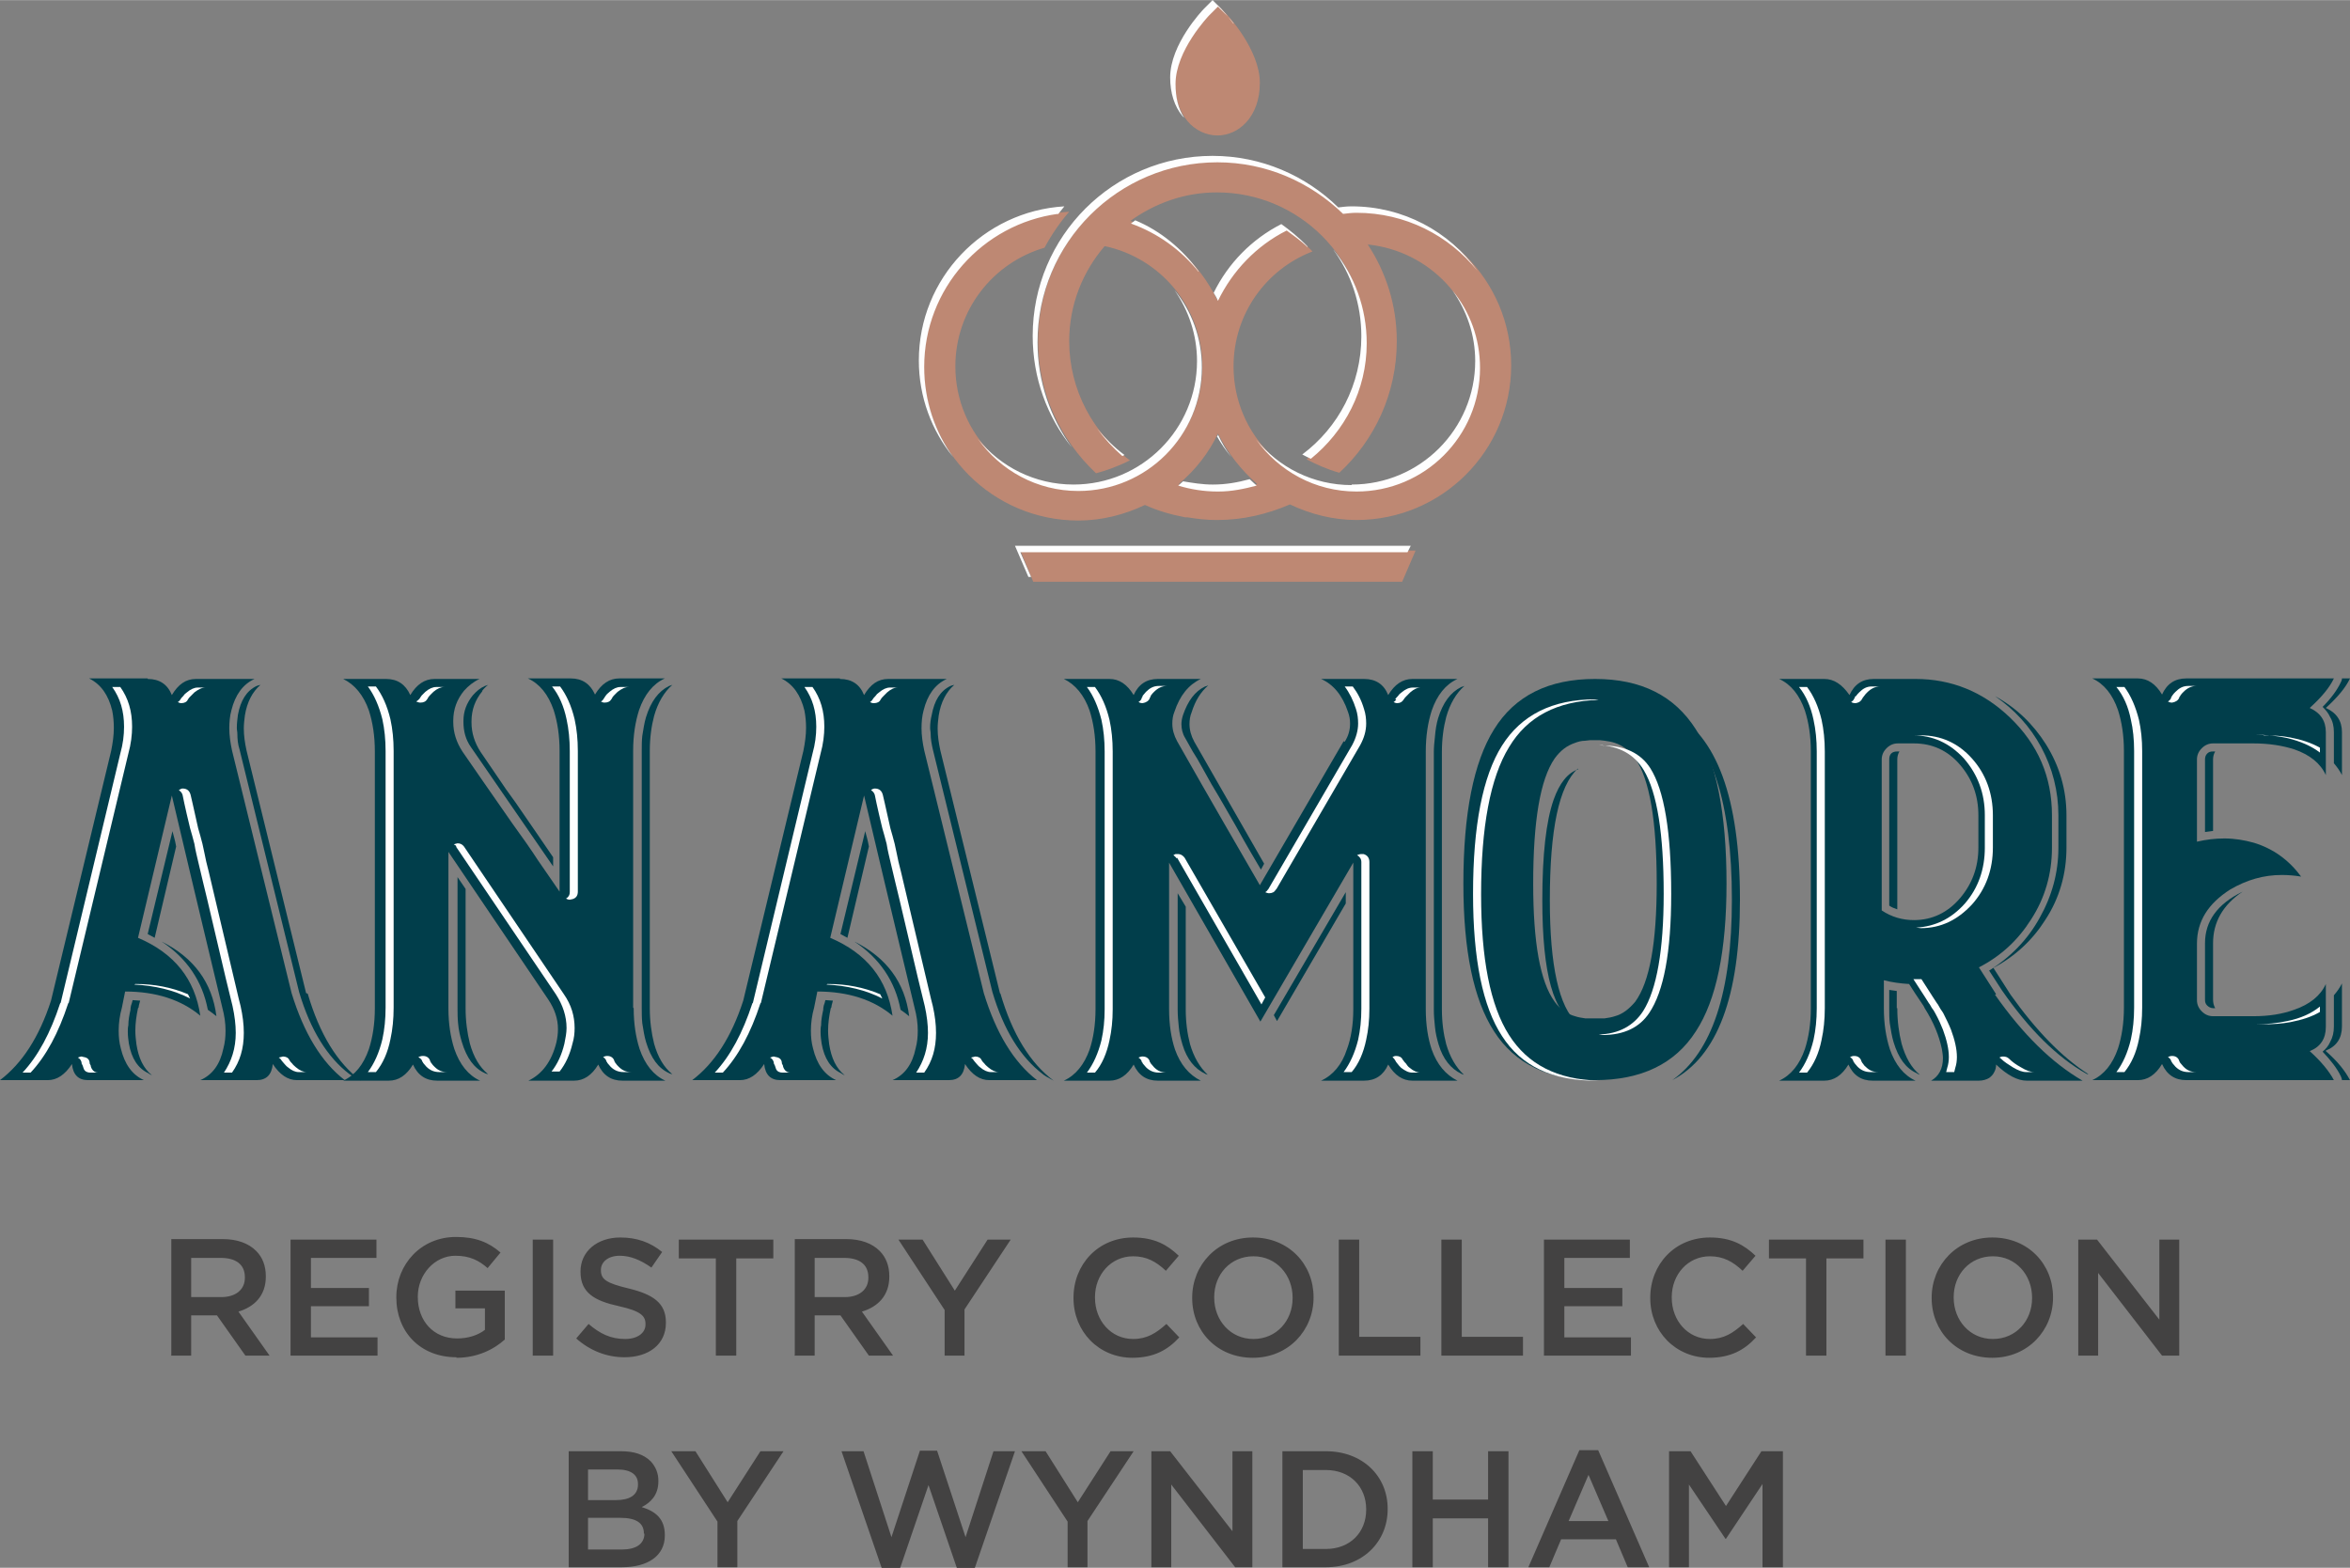 <?xml version="1.0" encoding="UTF-8"?>
<!DOCTYPE svg PUBLIC "-//W3C//DTD SVG 1.1//EN" "http://www.w3.org/Graphics/SVG/1.1/DTD/svg11.dtd">
<!-- Creator: CorelDRAW 2020 (64-Bit Evaluation Version) -->
<svg xmlns="http://www.w3.org/2000/svg" xml:space="preserve" width="12.192mm" height="8.134mm" version="1.1" style="shape-rendering:geometricPrecision; text-rendering:geometricPrecision; image-rendering:optimizeQuality; fill-rule:evenodd; clip-rule:evenodd"
viewBox="0 0 43.76 29.19"
 xmlns:xlink="http://www.w3.org/1999/xlink"
 xmlns:xodm="http://www.corel.com/coreldraw/odm/2003">
 <rect x="0" y="0" width="43.76" height="29.19" fill="#808080" stroke="none"/>
 <defs>
  <style type="text/css">
   <![CDATA[
    .fil3 {fill:#FEFEFE}
    .fil2 {fill:#BE8873}
    .fil1 {fill:#FEFEFE;fill-rule:nonzero}
    .fil4 {fill:#434242;fill-rule:nonzero}
    .fil0 {fill:#013E4B;fill-rule:nonzero}
   ]]>
  </style>
 </defs>
 <g id="Layer_x0020_1">
  <g id="_2375956765600">
   <g>
    <path class="fil0" d="M25.04 13.81c0.07,-0.11 0.1,-0.22 0.1,-0.34 0,-0.07 -0.01,-0.14 -0.04,-0.22 -0.1,-0.3 -0.27,-0.51 -0.5,-0.61l0.8 0c0.22,0 0.37,0.1 0.45,0.3 0.12,-0.2 0.27,-0.3 0.45,-0.3l0.84 0c-0.22,0.1 -0.38,0.3 -0.48,0.59 -0.07,0.22 -0.11,0.47 -0.11,0.76l0 4.8c0,0.29 0.04,0.54 0.11,0.75 0.1,0.28 0.26,0.47 0.48,0.58l-0.84 0c-0.18,0 -0.33,-0.1 -0.45,-0.3 -0.09,0.2 -0.24,0.3 -0.45,0.3l-0.8 0c0.22,-0.1 0.39,-0.3 0.48,-0.58 0.08,-0.21 0.12,-0.47 0.12,-0.75l0 -2.73 -1.73 2.96 -1.7 -2.96 0 2.73c0,0.29 0.04,0.54 0.11,0.75 0.1,0.28 0.26,0.47 0.48,0.58l-0.8 0c-0.21,0 -0.36,-0.1 -0.45,-0.3 -0.12,0.2 -0.27,0.3 -0.45,0.3l-0.85 0c0.22,-0.1 0.38,-0.3 0.48,-0.58 0.07,-0.21 0.11,-0.47 0.11,-0.75l0 -4.8c0,-0.29 -0.04,-0.54 -0.11,-0.76 -0.1,-0.29 -0.27,-0.49 -0.48,-0.59l0.85 0c0.18,0 0.33,0.1 0.45,0.3 0.09,-0.2 0.24,-0.3 0.45,-0.3l0.8 0c-0.23,0.11 -0.39,0.31 -0.49,0.61 -0.03,0.07 -0.04,0.15 -0.04,0.22 0,0.11 0.03,0.22 0.09,0.33 0.64,1.13 1.16,2.02 1.54,2.68 0.36,-0.62 0.88,-1.51 1.56,-2.68z"/>
    <path class="fil0" d="M26.85 18.79c0,0.24 0.03,0.46 0.08,0.65 0.07,0.24 0.18,0.43 0.33,0.57 -0.02,-0.01 -0.04,-0.01 -0.05,-0.02 -0.19,-0.09 -0.34,-0.27 -0.42,-0.54 -0.03,-0.1 -0.06,-0.22 -0.07,-0.34 -0.01,-0.1 -0.02,-0.2 -0.02,-0.31l0 -4.8c0,-0.09 0.01,-0.19 0.02,-0.28 0.01,-0.13 0.03,-0.25 0.06,-0.35 0.09,-0.29 0.23,-0.48 0.43,-0.58 0.01,-0 0.03,-0.01 0.06,-0.02 -0.15,0.13 -0.27,0.33 -0.34,0.58 -0.05,0.19 -0.08,0.41 -0.08,0.65l0 4.8zm-3.13 0.11l1.34 -2.29 0 0.21 -1.28 2.19 -0.06 -0.11zm-1.53 -5.64c-0.03,0.07 -0.04,0.15 -0.04,0.22 0,0.11 0.03,0.22 0.09,0.33 0.49,0.86 0.93,1.62 1.3,2.27l-0.06 0.11c-0.13,-0.22 -0.29,-0.49 -0.46,-0.8 -0.14,-0.24 -0.29,-0.51 -0.46,-0.79 -0.06,-0.11 -0.13,-0.23 -0.19,-0.34 -0.05,-0.09 -0.1,-0.18 -0.16,-0.27l-0.14 -0.25c-0.05,-0.08 -0.07,-0.17 -0.07,-0.26 0,-0.05 0.01,-0.11 0.03,-0.17 0.09,-0.26 0.22,-0.44 0.41,-0.53 0.01,-0 0.03,-0.01 0.06,-0.02 -0.14,0.12 -0.24,0.28 -0.31,0.5zm-0.11 5.53c0,0.24 0.03,0.46 0.08,0.65 0.07,0.24 0.18,0.43 0.33,0.57 -0.02,-0.01 -0.04,-0.01 -0.05,-0.02 -0.19,-0.09 -0.34,-0.27 -0.42,-0.54 -0.03,-0.1 -0.06,-0.22 -0.07,-0.34 -0.01,-0.1 -0.02,-0.2 -0.02,-0.31l0 -2.17 0.15 0.25 0 1.92z"/>
    <path class="fil1" d="M26.13 19.74c0.01,0.02 0.03,0.04 0.05,0.06 0.02,0.03 0.04,0.06 0.07,0.08 0.07,0.06 0.14,0.09 0.2,0.09l-0.15 0c-0.07,0 -0.13,-0.03 -0.21,-0.09 -0.02,-0.02 -0.05,-0.05 -0.07,-0.08 -0.02,-0.02 -0.03,-0.04 -0.04,-0.06 -0.01,-0.02 -0.03,-0.04 -0.05,-0.06 0.02,-0.01 0.04,-0.02 0.06,-0.02l0.01 0c0.05,0 0.1,0.02 0.12,0.07zm-0.15 -6.72c0.01,-0.02 0.03,-0.04 0.05,-0.06 0.02,-0.03 0.04,-0.05 0.07,-0.07 0.07,-0.06 0.14,-0.09 0.21,-0.09l0.15 0c-0.07,0 -0.13,0.03 -0.2,0.09 -0.02,0.02 -0.05,0.05 -0.07,0.07 -0.02,0.02 -0.04,0.04 -0.05,0.06 -0.03,0.05 -0.07,0.07 -0.12,0.07l-0.01 0c-0.02,0 -0.04,-0.01 -0.06,-0.02 0.02,-0.01 0.04,-0.03 0.05,-0.05zm-0.59 2.88c0.07,0.02 0.11,0.07 0.11,0.15l0 2.73c0,0.21 -0.02,0.4 -0.06,0.58 -0.05,0.24 -0.14,0.45 -0.27,0.6l-0.15 0c0.12,-0.16 0.21,-0.36 0.27,-0.6 0.04,-0.18 0.06,-0.37 0.06,-0.58l0 -2.73c0,-0.06 -0.03,-0.1 -0.08,-0.13 0.03,-0.01 0.05,-0.02 0.08,-0.02l0.04 0zm-1.63 0.66c-0.03,0.05 -0.07,0.07 -0.13,0.07 -0.02,0 -0.05,-0.01 -0.07,-0.02 0.02,-0.01 0.04,-0.03 0.06,-0.06l1.56 -2.68c0.07,-0.13 0.11,-0.27 0.11,-0.4 0,-0.09 -0.01,-0.18 -0.04,-0.27 -0.05,-0.16 -0.12,-0.3 -0.21,-0.42l0.15 0c0.09,0.12 0.16,0.25 0.21,0.42 0.03,0.09 0.04,0.18 0.04,0.27 0,0.14 -0.04,0.27 -0.11,0.4l-1.56 2.68zm-1.85 -0.58c-0.02,-0.03 -0.04,-0.04 -0.06,-0.06l0.04 -0.02 0.04 0c0.06,0 0.1,0.03 0.13,0.07l1.5 2.6 -0.07 0.13 -1.57 -2.73zm-0.65 3.78c-0.01,-0.03 -0.03,-0.05 -0.06,-0.07 0.02,-0.01 0.05,-0.02 0.07,-0.02l0.01 0c0.06,0 0.11,0.03 0.13,0.09l0 0.01 0.01 0.01c0,0.01 0.01,0.02 0.01,0.02 0.02,0.02 0.04,0.05 0.06,0.07 0.07,0.07 0.14,0.1 0.24,0.1l-0.15 0c-0.09,0 -0.17,-0.03 -0.24,-0.1 -0.02,-0.02 -0.04,-0.05 -0.06,-0.07 -0,-0.01 -0.01,-0.02 -0.01,-0.02l-0.01 -0.01 0 -0.01zm0.01 -6.67c-0.03,0 -0.05,-0.01 -0.07,-0.02 0.03,-0.02 0.05,-0.04 0.06,-0.07l0 -0.01 0.01 -0.01c0,-0.01 0.01,-0.02 0.01,-0.03 0.02,-0.02 0.04,-0.05 0.06,-0.07 0.07,-0.07 0.14,-0.11 0.24,-0.11l0.15 0c-0.09,0 -0.17,0.04 -0.24,0.11 -0.02,0.02 -0.04,0.04 -0.06,0.07 -0,0.01 -0.01,0.02 -0.01,0.03l-0.01 0.01 0 0.01c-0.02,0.05 -0.07,0.08 -0.13,0.09l-0.01 0zm-0.55 5.7c0,0.21 -0.02,0.4 -0.06,0.58 -0.05,0.24 -0.14,0.45 -0.27,0.6l-0.15 0c0.12,-0.16 0.21,-0.36 0.27,-0.6 0.04,-0.18 0.06,-0.37 0.06,-0.58l0 -4.8c0,-0.21 -0.02,-0.41 -0.06,-0.59 -0.06,-0.24 -0.15,-0.45 -0.27,-0.61l0.15 0c0.12,0.16 0.21,0.36 0.27,0.61 0.04,0.18 0.06,0.38 0.06,0.59l0 4.8z"/>
    <path class="fil0" d="M29.88 18.96c0.07,-0.01 0.13,-0.02 0.19,-0.04 0.15,-0.04 0.27,-0.14 0.38,-0.27 0.27,-0.37 0.4,-1.1 0.4,-2.2 0,-1.16 -0.13,-1.94 -0.4,-2.33 -0.1,-0.14 -0.23,-0.24 -0.38,-0.29 -0.06,-0.02 -0.12,-0.03 -0.19,-0.04l-0.09 -0.01 -0.18 0 -0.09 0.01c-0.07,0 -0.14,0.02 -0.19,0.04 -0.15,0.05 -0.27,0.14 -0.38,0.29 -0.27,0.39 -0.4,1.17 -0.4,2.33 0,1.1 0.13,1.83 0.4,2.2 0.1,0.14 0.23,0.23 0.38,0.27 0.06,0.02 0.12,0.03 0.19,0.04l0.36 0zm-2.06 -5.38c0.39,-0.63 1.02,-0.94 1.88,-0.94 0.86,0 1.48,0.31 1.88,0.94 0.38,0.61 0.57,1.56 0.57,2.87 0,1.25 -0.19,2.17 -0.57,2.75 -0.39,0.61 -1.02,0.91 -1.88,0.91 -0.86,0 -1.49,-0.3 -1.88,-0.91 -0.38,-0.59 -0.57,-1.5 -0.57,-2.75 0,-1.3 0.19,-2.26 0.57,-2.87z"/>
    <path class="fil0" d="M31.11 13.24c0.86,0.45 1.29,1.62 1.29,3.51 0,1.8 -0.42,2.92 -1.26,3.36 0.74,-0.52 1.11,-1.64 1.11,-3.36 0,-1.81 -0.38,-2.98 -1.14,-3.51zm-1.73 1.07c-0.35,0.32 -0.52,1.13 -0.52,2.45 0,1.22 0.17,1.99 0.51,2.29 -0.44,-0.15 -0.65,-0.92 -0.65,-2.29 0,-0.85 0.07,-1.47 0.21,-1.87 0.11,-0.31 0.26,-0.5 0.46,-0.57z"/>
    <path class="fil0" d="M2.75 12.64c0.22,0 0.37,0.1 0.45,0.3 0.12,-0.2 0.26,-0.3 0.45,-0.3l1.09 0c-0.22,0.1 -0.36,0.3 -0.43,0.58 -0.03,0.11 -0.04,0.22 -0.04,0.34 0,0.13 0.02,0.27 0.05,0.41l1.11 4.52c0.23,0.75 0.56,1.29 0.99,1.62l-0.89 0c-0.17,0 -0.32,-0.1 -0.45,-0.3 -0.02,0.2 -0.12,0.3 -0.3,0.3l-1.05 0c0.23,-0.1 0.37,-0.3 0.43,-0.59 0.03,-0.11 0.04,-0.22 0.04,-0.33 0,-0.14 -0.02,-0.28 -0.06,-0.43 -0.01,-0.05 -0.33,-1.36 -0.94,-3.95l-0.63 2.65c0.68,0.29 1.06,0.77 1.16,1.45 -0.36,-0.3 -0.83,-0.45 -1.4,-0.45 -0.03,0.15 -0.05,0.25 -0.06,0.3 -0.04,0.14 -0.06,0.29 -0.06,0.43 0,0.11 0.01,0.22 0.04,0.33 0.07,0.29 0.21,0.49 0.43,0.59l-1.04 0c-0.18,0 -0.28,-0.1 -0.3,-0.3 -0.13,0.2 -0.28,0.3 -0.45,0.3l-0.89 0c0.41,-0.31 0.73,-0.8 0.95,-1.48l1.12 -4.65c0.03,-0.15 0.05,-0.29 0.05,-0.43 0,-0.11 -0.01,-0.22 -0.03,-0.32 -0.07,-0.29 -0.21,-0.49 -0.43,-0.6l1.09 0z"/>
    <path class="fil0" d="M5.73 18.5c0.22,0.75 0.55,1.29 0.99,1.62 -0.11,-0.06 -0.18,-0.1 -0.21,-0.12 -0.41,-0.31 -0.73,-0.82 -0.94,-1.53l-1.11 -4.52c-0.03,-0.09 -0.04,-0.19 -0.04,-0.29 -0,-0.04 -0.01,-0.07 -0.01,-0.11 0,-0.08 0.01,-0.16 0.02,-0.24 0.05,-0.27 0.16,-0.45 0.35,-0.54l0.03 -0.01 0.04 -0.01c-0.15,0.13 -0.25,0.32 -0.29,0.57 -0.01,0.08 -0.02,0.16 -0.02,0.24 0,0.14 0.02,0.27 0.05,0.41l1.11 4.52zm-2.72 -0.97c0.6,0.3 0.94,0.76 1.02,1.39 -0.05,-0.04 -0.1,-0.08 -0.16,-0.12 -0.1,-0.53 -0.39,-0.96 -0.86,-1.27zm0.2 -2.06c0.02,0.08 0.05,0.17 0.07,0.29l-0.4 1.7 -0.13 -0.07 0.46 -1.91zm-0.64 3.3c-0.03,0.14 -0.05,0.28 -0.05,0.42 0,0.08 0.01,0.17 0.02,0.25 0.04,0.26 0.13,0.45 0.29,0.58l-0.04 -0.02 -0.03 -0.02c-0.19,-0.09 -0.31,-0.27 -0.36,-0.55 -0.01,-0.07 -0.02,-0.14 -0.02,-0.22 0,-0.04 0,-0.08 0.01,-0.12 0,-0.1 0.02,-0.2 0.04,-0.29 0,-0.02 0,-0.04 0.01,-0.08 0.01,-0.02 0.02,-0.06 0.03,-0.1l0.14 0.01c-0.02,0.07 -0.03,0.11 -0.03,0.13z"/>
    <path class="fil1" d="M5.39 19.74c0.01,0.02 0.03,0.04 0.05,0.06 0.02,0.03 0.05,0.05 0.07,0.07 0.07,0.06 0.14,0.09 0.2,0.09l-0.15 0c-0.06,0 -0.13,-0.03 -0.2,-0.09 -0.03,-0.02 -0.05,-0.05 -0.07,-0.07 -0.02,-0.02 -0.04,-0.05 -0.05,-0.06 -0.01,-0.02 -0.03,-0.04 -0.05,-0.05l0.04 -0.01 0.04 -0.01c0.05,0 0.1,0.02 0.12,0.07zm-0.91 -1.01c0.04,0.18 0.06,0.34 0.06,0.5 0,0.29 -0.07,0.53 -0.22,0.74l-0.15 0c0.14,-0.21 0.22,-0.45 0.22,-0.74 0,-0.15 -0.02,-0.32 -0.06,-0.5 -0.01,-0.03 -0.17,-0.69 -0.47,-1.98 -0.05,-0.21 -0.11,-0.45 -0.17,-0.71 -0.02,-0.09 -0.05,-0.2 -0.07,-0.33l-0.04 -0.15 -0.04 -0.14c-0.1,-0.41 -0.14,-0.62 -0.14,-0.62 -0.01,-0.04 -0.04,-0.07 -0.07,-0.09 0.03,-0.02 0.05,-0.03 0.07,-0.03 0.08,0 0.13,0.04 0.15,0.12 0,0 0.05,0.21 0.14,0.62l0.04 0.14 0.04 0.15c0.03,0.13 0.05,0.24 0.07,0.33 0.07,0.27 0.12,0.51 0.17,0.71 0.31,1.3 0.46,1.96 0.47,1.98zm-1.11 -5.64c-0.02,0 -0.04,-0.01 -0.06,-0.02 0.02,-0.01 0.04,-0.03 0.05,-0.05 0.01,-0.02 0.03,-0.04 0.05,-0.06 0.02,-0.03 0.04,-0.05 0.07,-0.07 0.07,-0.06 0.14,-0.09 0.2,-0.09l0.15 0c-0.07,0 -0.13,0.03 -0.21,0.09 -0.02,0.02 -0.05,0.05 -0.07,0.07 -0.02,0.02 -0.04,0.04 -0.05,0.06 -0.02,0.05 -0.07,0.07 -0.12,0.07l-0.01 0zm-0.84 5.23c0.34,0 0.66,0.06 0.97,0.19l0.02 0.04 0.02 0.04c-0.31,-0.16 -0.66,-0.24 -1.04,-0.26l0.02 -0.01 0.01 0zm-0.86 1.48l0.01 0.02 0.01 0.02c0,0.02 0.01,0.04 0.02,0.06 0.03,0.05 0.07,0.07 0.12,0.07l-0.15 0c-0.05,0 -0.1,-0.02 -0.12,-0.07 -0.01,-0.02 -0.01,-0.04 -0.02,-0.06l-0.01 -0.02 -0.01 -0.02c-0,-0.05 -0.03,-0.09 -0.07,-0.11 0.03,-0.01 0.05,-0.02 0.07,-0.02l0.04 0.01c0.07,0.01 0.11,0.05 0.11,0.12zm-0.39 -1.13l-0.01 0.01c-0.18,0.55 -0.41,0.98 -0.7,1.29l-0.15 0c0.29,-0.31 0.52,-0.74 0.7,-1.29l0.01 -0.01 1.11 -4.64c0.05,-0.18 0.07,-0.34 0.07,-0.5 0,-0.29 -0.07,-0.53 -0.22,-0.74l0.15 0c0.15,0.21 0.22,0.45 0.22,0.74 0,0.15 -0.02,0.32 -0.07,0.5l-1.11 4.64z"/>
    <path class="fil0" d="M15.64 12.64c0.22,0 0.37,0.1 0.45,0.3 0.12,-0.2 0.26,-0.3 0.45,-0.3l1.09 0c-0.22,0.1 -0.36,0.3 -0.43,0.58 -0.03,0.11 -0.04,0.22 -0.04,0.34 0,0.13 0.02,0.27 0.05,0.41l1.11 4.52c0.23,0.75 0.56,1.29 0.99,1.62l-0.89 0c-0.17,0 -0.32,-0.1 -0.45,-0.3 -0.02,0.2 -0.12,0.3 -0.3,0.3l-1.05 0c0.23,-0.1 0.37,-0.3 0.43,-0.59 0.03,-0.11 0.04,-0.22 0.04,-0.33 0,-0.14 -0.02,-0.28 -0.06,-0.43 -0.01,-0.05 -0.33,-1.36 -0.94,-3.95l-0.63 2.65c0.68,0.29 1.06,0.77 1.16,1.45 -0.36,-0.3 -0.83,-0.45 -1.4,-0.45 -0.03,0.15 -0.05,0.25 -0.06,0.3 -0.04,0.14 -0.06,0.29 -0.06,0.43 0,0.11 0.01,0.22 0.04,0.33 0.07,0.29 0.21,0.49 0.43,0.59l-1.04 0c-0.18,0 -0.28,-0.1 -0.3,-0.3 -0.13,0.2 -0.28,0.3 -0.45,0.3l-0.89 0c0.41,-0.31 0.73,-0.8 0.95,-1.48l1.12 -4.65c0.03,-0.15 0.05,-0.29 0.05,-0.43 0,-0.11 -0.01,-0.22 -0.03,-0.32 -0.07,-0.29 -0.21,-0.49 -0.43,-0.6l1.09 0z"/>
    <path class="fil0" d="M18.63 18.5c0.22,0.75 0.55,1.29 0.99,1.62 -0.11,-0.06 -0.18,-0.1 -0.2,-0.12 -0.41,-0.31 -0.73,-0.82 -0.94,-1.53l-1.11 -4.52c-0.02,-0.09 -0.04,-0.19 -0.04,-0.29 -0,-0.04 -0.01,-0.07 -0.01,-0.11 0,-0.08 0.01,-0.16 0.03,-0.24 0.05,-0.27 0.16,-0.45 0.35,-0.54l0.03 -0.01 0.04 -0.01c-0.15,0.13 -0.25,0.32 -0.29,0.57 -0.01,0.08 -0.02,0.16 -0.02,0.24 0,0.14 0.02,0.27 0.05,0.41l1.11 4.52zm-2.72 -0.97c0.6,0.3 0.94,0.76 1.02,1.39 -0.05,-0.04 -0.1,-0.08 -0.16,-0.12 -0.1,-0.53 -0.39,-0.96 -0.86,-1.27zm0.2 -2.06c0.02,0.08 0.05,0.17 0.07,0.29l-0.4 1.7 -0.13 -0.07 0.46 -1.91zm-0.64 3.3c-0.03,0.14 -0.05,0.28 -0.05,0.42 0,0.08 0.01,0.17 0.02,0.25 0.04,0.26 0.13,0.45 0.29,0.58l-0.04 -0.02 -0.03 -0.02c-0.19,-0.09 -0.31,-0.27 -0.36,-0.55 -0.01,-0.07 -0.02,-0.14 -0.02,-0.22 0,-0.04 0,-0.08 0.01,-0.12 0,-0.1 0.02,-0.2 0.04,-0.29 0,-0.02 0,-0.04 0.01,-0.08 0.01,-0.02 0.02,-0.06 0.03,-0.1l0.14 0.01c-0.02,0.07 -0.03,0.11 -0.03,0.13z"/>
    <path class="fil1" d="M18.28 19.74c0.01,0.02 0.03,0.04 0.05,0.06 0.02,0.03 0.05,0.05 0.07,0.07 0.07,0.06 0.14,0.09 0.2,0.09l-0.15 0c-0.06,0 -0.13,-0.03 -0.2,-0.09 -0.03,-0.02 -0.05,-0.05 -0.07,-0.07 -0.02,-0.02 -0.04,-0.05 -0.05,-0.06 -0.01,-0.02 -0.03,-0.04 -0.05,-0.05l0.04 -0.01 0.04 -0.01c0.05,0 0.1,0.02 0.12,0.07zm-0.91 -1.01c0.04,0.18 0.06,0.34 0.06,0.5 0,0.29 -0.07,0.53 -0.22,0.74l-0.15 0c0.14,-0.21 0.22,-0.45 0.22,-0.74 0,-0.15 -0.02,-0.32 -0.06,-0.5 -0.01,-0.03 -0.17,-0.69 -0.47,-1.98 -0.05,-0.21 -0.11,-0.45 -0.17,-0.71 -0.02,-0.09 -0.05,-0.2 -0.07,-0.33l-0.04 -0.15 -0.04 -0.14c-0.1,-0.41 -0.14,-0.62 -0.14,-0.62 -0.01,-0.04 -0.04,-0.07 -0.07,-0.09 0.02,-0.02 0.05,-0.03 0.07,-0.03 0.08,0 0.13,0.04 0.15,0.12 0,0 0.05,0.21 0.14,0.62l0.04 0.14 0.04 0.15c0.03,0.13 0.05,0.24 0.07,0.33 0.07,0.27 0.12,0.51 0.17,0.71 0.31,1.3 0.46,1.96 0.47,1.98zm-1.11 -5.64c-0.02,0 -0.04,-0.01 -0.06,-0.02 0.02,-0.01 0.04,-0.03 0.05,-0.05 0.01,-0.02 0.03,-0.04 0.05,-0.06 0.02,-0.03 0.04,-0.05 0.07,-0.07 0.07,-0.06 0.14,-0.09 0.2,-0.09l0.15 0c-0.07,0 -0.13,0.03 -0.2,0.09 -0.02,0.02 -0.05,0.05 -0.07,0.07 -0.02,0.02 -0.04,0.04 -0.05,0.06 -0.02,0.05 -0.07,0.07 -0.12,0.07l-0.01 0zm-0.84 5.23c0.34,0 0.66,0.06 0.97,0.19l0.02 0.04 0.02 0.04c-0.31,-0.16 -0.66,-0.24 -1.04,-0.26l0.02 -0.01 0.01 0zm-0.86 1.48l0.01 0.02 0.01 0.02c0,0.02 0.01,0.04 0.02,0.06 0.03,0.05 0.07,0.07 0.12,0.07l-0.15 0c-0.05,0 -0.1,-0.02 -0.12,-0.07 -0.01,-0.02 -0.01,-0.04 -0.02,-0.06l-0.01 -0.02 -0.01 -0.02c-0,-0.05 -0.03,-0.09 -0.07,-0.11 0.03,-0.01 0.05,-0.02 0.07,-0.02l0.04 0.01c0.07,0.01 0.11,0.05 0.11,0.12zm-0.39 -1.13l-0.01 0.01c-0.18,0.55 -0.41,0.98 -0.7,1.29l-0.15 0c0.29,-0.31 0.52,-0.74 0.7,-1.29l0.01 -0.01 1.11 -4.64c0.05,-0.18 0.07,-0.34 0.07,-0.5 0,-0.29 -0.07,-0.53 -0.22,-0.74l0.15 0c0.15,0.21 0.22,0.45 0.22,0.74 0,0.15 -0.02,0.32 -0.07,0.5l-1.11 4.64z"/>
    <path class="fil0" d="M43.31 19.12c0,0.22 -0.1,0.37 -0.3,0.45 0.21,0.19 0.36,0.37 0.45,0.54l-2.75 0c-0.21,0 -0.36,-0.1 -0.45,-0.3 -0.12,0.2 -0.27,0.3 -0.45,0.3l-0.85 0c0.22,-0.1 0.38,-0.3 0.48,-0.59 0.07,-0.22 0.11,-0.47 0.11,-0.76l0 -4.78c0,-0.29 -0.04,-0.54 -0.11,-0.76 -0.1,-0.29 -0.26,-0.49 -0.48,-0.59l0.85 0c0.18,0 0.33,0.1 0.45,0.3 0.09,-0.2 0.24,-0.3 0.45,-0.3l2.75 0c-0.08,0.17 -0.23,0.35 -0.45,0.55 0.2,0.09 0.3,0.24 0.3,0.45l0 0.8c-0.1,-0.22 -0.3,-0.38 -0.59,-0.48 -0.22,-0.07 -0.47,-0.11 -0.76,-0.11l-0.75 0c-0.08,0 -0.15,0.03 -0.21,0.09 -0.06,0.06 -0.09,0.13 -0.09,0.21l0 1.53c0.17,-0.04 0.34,-0.06 0.51,-0.06 0.19,0 0.37,0.03 0.55,0.08 0.36,0.11 0.65,0.32 0.88,0.63 -0.12,-0.02 -0.24,-0.03 -0.36,-0.03 -0.34,0 -0.65,0.09 -0.96,0.27 -0.41,0.26 -0.62,0.59 -0.62,1.01l0 1.05c0,0.08 0.03,0.15 0.09,0.21 0.06,0.06 0.13,0.09 0.21,0.09l0.75 0c0.29,0 0.54,-0.04 0.76,-0.12 0.29,-0.1 0.49,-0.26 0.59,-0.48l0 0.8z"/>
    <path class="fil0" d="M43.31 19.57c0.22,0.19 0.36,0.37 0.45,0.54l-0.15 0c0,-0.02 -0.01,-0.05 -0.02,-0.07 -0.07,-0.15 -0.19,-0.3 -0.34,-0.46 0.06,-0.05 0.11,-0.11 0.14,-0.18 0.05,-0.09 0.07,-0.18 0.07,-0.29l0 -0.58c0.06,-0.07 0.11,-0.14 0.15,-0.22l0 0.8c0,0.22 -0.1,0.37 -0.3,0.45zm0.15 -5.94c0,-0.1 -0.02,-0.2 -0.07,-0.28 -0.03,-0.07 -0.08,-0.13 -0.14,-0.19 0.15,-0.15 0.27,-0.31 0.34,-0.46 0.01,-0.02 0.02,-0.04 0.02,-0.07l0.15 0c-0.08,0.17 -0.23,0.35 -0.45,0.55 0.2,0.09 0.3,0.24 0.3,0.45l0 0.8c-0.04,-0.08 -0.09,-0.15 -0.15,-0.22l0 -0.58zm-2.4 3.93c0,-0.41 0.23,-0.73 0.7,-0.96 -0.37,0.25 -0.55,0.57 -0.55,0.96l0 1.05c0,0.05 0.01,0.11 0.04,0.16l-0.04 0c-0.04,0 -0.08,-0.02 -0.11,-0.05 -0.03,-0.03 -0.04,-0.06 -0.04,-0.11l0 -1.05zm0.15 -2.09l-0.15 0.02 0 -1.35c0,-0.04 0.01,-0.08 0.04,-0.11 0.03,-0.03 0.06,-0.04 0.11,-0.04l0.04 0c-0.03,0.05 -0.04,0.1 -0.04,0.15l0 1.34z"/>
    <path class="fil1" d="M43.2 18.84c-0.15,0.09 -0.34,0.15 -0.55,0.19 -0.16,0.03 -0.33,0.04 -0.5,0.04l-0.15 0c0.21,0 0.41,-0.02 0.59,-0.06 0.25,-0.05 0.45,-0.14 0.61,-0.27l0 0.1zm-1.05 -5.15c0.18,0 0.35,0.01 0.5,0.04 0.21,0.04 0.39,0.1 0.55,0.19l0 0.09c-0.16,-0.12 -0.36,-0.21 -0.61,-0.27 -0.18,-0.04 -0.38,-0.06 -0.59,-0.06l0.15 0zm-1.57 6.06l0 0.01 0.01 0.01c0,0.01 0.01,0.02 0.01,0.02 0.02,0.02 0.04,0.05 0.06,0.07 0.07,0.07 0.14,0.1 0.24,0.1l-0.15 0c-0.09,0 -0.17,-0.03 -0.24,-0.1 -0.02,-0.02 -0.04,-0.05 -0.06,-0.07 -0,-0.01 -0.01,-0.02 -0.01,-0.02l-0.01 -0.01 0 -0.01c-0.01,-0.03 -0.03,-0.05 -0.06,-0.07 0.02,-0.01 0.05,-0.02 0.07,-0.02l0.01 0c0.06,0 0.11,0.03 0.13,0.09zm-0.14 -6.67c-0.03,0 -0.05,-0.01 -0.07,-0.02 0.03,-0.02 0.05,-0.04 0.06,-0.07l0 -0.01 0.01 -0.01c0,-0.01 0.01,-0.02 0.01,-0.02 0.02,-0.03 0.04,-0.05 0.06,-0.07 0.07,-0.07 0.14,-0.11 0.24,-0.11l0.15 0c-0.09,0 -0.17,0.04 -0.24,0.11 -0.02,0.02 -0.04,0.04 -0.06,0.07 -0,0.01 -0.01,0.02 -0.01,0.02l-0.01 0.01 0 0.01c-0.02,0.05 -0.07,0.08 -0.13,0.09l-0.01 0zm-0.55 5.68c0,0.21 -0.02,0.41 -0.06,0.59 -0.05,0.25 -0.14,0.45 -0.27,0.61l-0.15 0c0.12,-0.16 0.21,-0.36 0.27,-0.61 0.04,-0.18 0.06,-0.38 0.06,-0.59l0 -4.78c0,-0.21 -0.02,-0.41 -0.06,-0.58 -0.05,-0.25 -0.14,-0.45 -0.27,-0.61l0.15 0c0.12,0.16 0.21,0.37 0.27,0.61 0.04,0.18 0.06,0.37 0.06,0.58l0 4.78z"/>
    <path class="fil0" d="M11.8 18.77c0,0.29 0.04,0.54 0.11,0.76 0.1,0.29 0.26,0.49 0.48,0.59l-0.8 0c-0.21,0 -0.36,-0.1 -0.45,-0.3 -0.12,0.2 -0.27,0.3 -0.45,0.3l-0.85 0c0.25,-0.12 0.43,-0.35 0.52,-0.71 0.02,-0.09 0.03,-0.17 0.03,-0.25 0,-0.19 -0.06,-0.37 -0.18,-0.55l-1.86 -2.75 0 2.91c0,0.29 0.04,0.54 0.11,0.76 0.1,0.29 0.26,0.49 0.48,0.59l-0.8 0c-0.21,0 -0.36,-0.1 -0.45,-0.3 -0.12,0.2 -0.27,0.3 -0.45,0.3l-0.85 0c0.22,-0.1 0.38,-0.3 0.48,-0.59 0.07,-0.22 0.11,-0.47 0.11,-0.76l0 -4.78c0,-0.29 -0.04,-0.54 -0.11,-0.76 -0.1,-0.29 -0.27,-0.49 -0.48,-0.59l0.8 0c0.21,0 0.36,0.1 0.45,0.3 0.12,-0.2 0.27,-0.3 0.45,-0.3l0.84 0c-0.11,0.05 -0.21,0.13 -0.29,0.22 -0.13,0.16 -0.2,0.34 -0.2,0.56l0 0.02c0,0.2 0.06,0.38 0.17,0.55 0.19,0.28 0.5,0.72 0.93,1.34l0.25 0.35c0.1,0.14 0.17,0.25 0.23,0.34 0.17,0.24 0.3,0.44 0.4,0.58l0 -2.62c0,-0.29 -0.04,-0.54 -0.11,-0.76 -0.1,-0.29 -0.26,-0.49 -0.48,-0.59l0.8 0c0.21,0 0.36,0.1 0.45,0.3 0.12,-0.2 0.27,-0.3 0.45,-0.3l0.85 0c-0.22,0.1 -0.38,0.3 -0.48,0.59 -0.07,0.22 -0.11,0.47 -0.11,0.76l0 4.78z"/>
    <path class="fil0" d="M12.1 18.77c0,0.24 0.03,0.46 0.08,0.66 0.07,0.25 0.18,0.44 0.34,0.57 -0.03,-0.01 -0.05,-0.01 -0.06,-0.02 -0.2,-0.09 -0.34,-0.28 -0.43,-0.58 -0.03,-0.1 -0.05,-0.22 -0.07,-0.35 -0.01,-0.1 -0.01,-0.19 -0.01,-0.29l0 -4.78c0,-0.1 0,-0.19 0.01,-0.28 0.02,-0.13 0.04,-0.25 0.07,-0.35 0.09,-0.29 0.23,-0.48 0.43,-0.58 0.01,-0 0.03,-0.01 0.06,-0.02 -0.15,0.13 -0.27,0.33 -0.34,0.58 -0.05,0.19 -0.08,0.41 -0.08,0.65l0 4.78zm-3.12 -5.9c-0.13,0.16 -0.2,0.34 -0.2,0.56l0 0.02c0,0.2 0.06,0.38 0.17,0.55 0.08,0.12 0.18,0.26 0.3,0.44 0.05,0.07 0.1,0.15 0.17,0.25l0.18 0.25c0.3,0.44 0.54,0.78 0.7,1.02l0 0.17 -1.53 -2.22c-0.1,-0.14 -0.14,-0.3 -0.14,-0.47l0 -0.02c0,-0.18 0.06,-0.33 0.17,-0.47 0.07,-0.08 0.14,-0.14 0.23,-0.18 0.01,-0 0.03,-0.01 0.06,-0.02 -0.04,0.03 -0.08,0.07 -0.11,0.11zm-0.31 5.9c0,0.24 0.03,0.46 0.08,0.66 0.07,0.25 0.18,0.44 0.34,0.57 -0.03,-0.01 -0.05,-0.01 -0.06,-0.02 -0.2,-0.09 -0.34,-0.28 -0.43,-0.58 -0.03,-0.1 -0.06,-0.22 -0.07,-0.35 -0.01,-0.1 -0.01,-0.19 -0.01,-0.29l0 -2.43 0.15 0.22 0 2.21z"/>
    <path class="fil1" d="M11.44 19.75l0 0.01 0.01 0.01c0,0.01 0.01,0.02 0.01,0.02 0.02,0.03 0.04,0.05 0.06,0.07 0.07,0.07 0.14,0.1 0.24,0.1l-0.15 0c-0.09,0 -0.17,-0.03 -0.24,-0.1 -0.02,-0.02 -0.04,-0.05 -0.06,-0.07 -0,-0.01 -0.01,-0.02 -0.01,-0.02l-0.01 -0.01 0 -0.01c-0.01,-0.03 -0.03,-0.05 -0.06,-0.07 0.02,-0.01 0.05,-0.02 0.07,-0.02l0.01 0c0.06,0 0.11,0.03 0.13,0.09zm-0.18 -6.67l-0.01 0c-0.02,0 -0.04,-0.01 -0.06,-0.02 0.02,-0.01 0.04,-0.03 0.05,-0.05 0.01,-0.02 0.03,-0.04 0.04,-0.06 0.02,-0.03 0.05,-0.05 0.07,-0.07 0.07,-0.06 0.14,-0.09 0.2,-0.09l0.16 0c-0.07,0 -0.13,0.03 -0.21,0.09 -0.02,0.02 -0.05,0.05 -0.07,0.07 -0.02,0.02 -0.03,0.04 -0.04,0.06 -0.03,0.05 -0.07,0.07 -0.13,0.07zm-0.65 0.9c0,-0.21 -0.02,-0.41 -0.06,-0.59 -0.05,-0.24 -0.14,-0.45 -0.27,-0.61l0.15 0c0.12,0.16 0.21,0.36 0.27,0.61 0.04,0.18 0.06,0.38 0.06,0.59l0 2.62c0,0.07 -0.03,0.12 -0.1,0.14l-0.05 0.01c-0.03,0 -0.05,-0.01 -0.07,-0.02 0.05,-0.03 0.07,-0.07 0.07,-0.12l0 -2.62zm-2.11 1.78c-0.01,-0.02 -0.03,-0.03 -0.05,-0.04l0.03 -0.01 0.04 -0.01c0.05,0 0.09,0.02 0.12,0.06l1.86 2.75c0.14,0.2 0.2,0.41 0.2,0.63 0,0.1 -0.01,0.19 -0.04,0.29 -0.05,0.21 -0.13,0.38 -0.24,0.52l-0.15 0c0.11,-0.14 0.19,-0.31 0.24,-0.52 0.02,-0.1 0.04,-0.2 0.04,-0.29 0,-0.22 -0.07,-0.43 -0.2,-0.63l-1.86 -2.75zm-0.49 3.99l0 0.01 0.01 0.01c0,0.01 0.01,0.02 0.01,0.02 0.02,0.03 0.04,0.05 0.06,0.07 0.07,0.07 0.14,0.1 0.24,0.1l-0.15 0c-0.09,0 -0.17,-0.03 -0.24,-0.1 -0.02,-0.02 -0.04,-0.05 -0.06,-0.07 -0,-0.01 -0.01,-0.02 -0.01,-0.02l-0.01 -0.01 0 -0.01c-0.01,-0.03 -0.04,-0.05 -0.07,-0.07 0.03,-0.01 0.05,-0.02 0.08,-0.02l0.01 0c0.06,0 0.11,0.03 0.13,0.09zm-0.19 -6.67c-0.02,0 -0.04,-0.01 -0.07,-0.02 0.02,-0.01 0.04,-0.03 0.06,-0.05 0.01,-0.02 0.03,-0.04 0.04,-0.06 0.03,-0.03 0.05,-0.05 0.07,-0.07 0.07,-0.06 0.14,-0.09 0.2,-0.09l0.15 0c-0.06,0 -0.13,0.03 -0.2,0.09 -0.02,0.02 -0.05,0.05 -0.07,0.07 -0.02,0.02 -0.03,0.04 -0.04,0.06 -0.03,0.05 -0.07,0.07 -0.13,0.07l-0.01 0zm-0.97 6.88c0.12,-0.16 0.21,-0.36 0.27,-0.61 0.04,-0.18 0.06,-0.38 0.06,-0.59l0 -4.78c0,-0.21 -0.02,-0.41 -0.06,-0.59 -0.06,-0.24 -0.15,-0.45 -0.27,-0.61l0.15 0c0.12,0.16 0.21,0.36 0.27,0.61 0.04,0.18 0.06,0.38 0.06,0.59l0 4.78c0,0.21 -0.02,0.41 -0.06,0.59 -0.05,0.25 -0.14,0.45 -0.27,0.61l-0.15 0z"/>
    <path class="fil1" d="M29.85 13.88c0.4,0 0.7,0.14 0.88,0.42 0.26,0.41 0.39,1.19 0.39,2.34 0,1.09 -0.14,1.82 -0.41,2.22 -0.18,0.27 -0.47,0.41 -0.87,0.41l-0.07 -0.01c0.37,-0.01 0.65,-0.16 0.83,-0.44 0.25,-0.4 0.38,-1.13 0.38,-2.18 0,-1.11 -0.12,-1.88 -0.37,-2.3 -0.18,-0.3 -0.46,-0.45 -0.84,-0.47l0.07 0zm-2.27 2.77c0,1.2 0.17,2.07 0.52,2.62 0.35,0.55 0.9,0.83 1.67,0.85l-0.07 0c-0.79,0 -1.37,-0.27 -1.73,-0.83 -0.36,-0.55 -0.54,-1.43 -0.54,-2.65 0,-1.27 0.18,-2.19 0.54,-2.76 0.36,-0.57 0.94,-0.86 1.73,-0.86l0.07 0.01c-0.77,0.02 -1.33,0.31 -1.67,0.88 -0.35,0.57 -0.52,1.49 -0.52,2.74z"/>
    <path class="fil0" d="M35.04 16.95c0.18,0.12 0.38,0.18 0.6,0.18 0.34,0 0.63,-0.14 0.86,-0.41 0.22,-0.26 0.34,-0.57 0.34,-0.94l0 -0.6c0,-0.36 -0.11,-0.67 -0.34,-0.94 -0.23,-0.27 -0.52,-0.4 -0.86,-0.4l-0.3 0c-0.08,0 -0.15,0.03 -0.21,0.09 -0.06,0.06 -0.09,0.13 -0.09,0.21l0 2.81zm2.11 1.57c0.52,0.74 1.06,1.27 1.63,1.6l-1.04 0c-0.17,0 -0.36,-0.1 -0.57,-0.3 0,0.05 -0.01,0.1 -0.04,0.15 -0.02,0.04 -0.05,0.07 -0.09,0.1 -0.05,0.03 -0.12,0.05 -0.19,0.05l-0.89 0c0.14,-0.08 0.22,-0.22 0.22,-0.42 0,-0.05 -0.01,-0.11 -0.02,-0.17 -0.05,-0.24 -0.15,-0.49 -0.32,-0.76 0,-0 -0.01,-0.02 -0.02,-0.04 -0.02,-0.03 -0.04,-0.06 -0.06,-0.09 -0.07,-0.1 -0.14,-0.21 -0.21,-0.32 -0.16,-0.01 -0.32,-0.03 -0.47,-0.07l0 0.52c0,0.29 0.04,0.54 0.11,0.76 0.1,0.29 0.26,0.49 0.48,0.59l-0.8 0c-0.21,0 -0.36,-0.1 -0.45,-0.3 -0.12,0.2 -0.27,0.3 -0.45,0.3l-0.84 0c0.22,-0.1 0.38,-0.3 0.48,-0.59 0.07,-0.22 0.11,-0.47 0.11,-0.76l0 -4.78c0,-0.29 -0.04,-0.54 -0.11,-0.76 -0.1,-0.29 -0.26,-0.49 -0.48,-0.59l0.84 0c0.18,0 0.33,0.1 0.47,0.3 0.09,-0.2 0.24,-0.3 0.45,-0.3l0.78 0c0.67,0 1.26,0.24 1.76,0.72 0.52,0.5 0.78,1.1 0.78,1.82l0 0.6c0,0.49 -0.13,0.94 -0.39,1.34 -0.24,0.38 -0.56,0.68 -0.97,0.89l0.32 0.5z"/>
    <path class="fil0" d="M37.44 18.52c0.47,0.66 0.95,1.16 1.45,1.48 -0.03,-0 -0.04,-0.01 -0.04,-0.01 -0.55,-0.31 -1.07,-0.83 -1.57,-1.55l-0.24 -0.37c0.4,-0.25 0.72,-0.58 0.94,-0.98 0.23,-0.41 0.35,-0.84 0.35,-1.31l0 -0.6c0,-0.45 -0.11,-0.88 -0.32,-1.27 -0.21,-0.39 -0.5,-0.7 -0.86,-0.95 0.4,0.22 0.71,0.52 0.95,0.9 0.25,0.4 0.38,0.84 0.38,1.32l0 0.6c0,0.49 -0.13,0.94 -0.39,1.34 -0.24,0.38 -0.56,0.68 -0.97,0.9l0.32 0.5zm-2.11 0.25c0,0.24 0.03,0.46 0.08,0.66 0.07,0.25 0.18,0.45 0.34,0.58 -0.03,-0.01 -0.05,-0.02 -0.06,-0.03 -0.2,-0.09 -0.34,-0.28 -0.43,-0.58 -0.03,-0.1 -0.05,-0.22 -0.07,-0.35 -0.01,-0.09 -0.01,-0.18 -0.01,-0.28l0 -0.34 0.07 0.01 0.07 0.01 0 0.32zm0 -1.84c-0.06,-0.02 -0.11,-0.04 -0.15,-0.07l0 -2.72c0,-0.1 0.05,-0.15 0.15,-0.15l0.04 0c-0.03,0.05 -0.04,0.1 -0.04,0.15l0 2.79z"/>
    <path class="fil1" d="M37.3 19.67c0.04,0 0.08,0.01 0.11,0.04 0.06,0.06 0.13,0.11 0.22,0.16 0.1,0.06 0.18,0.09 0.25,0.09l-0.15 0c-0.07,0 -0.15,-0.03 -0.25,-0.09 -0.08,-0.05 -0.16,-0.1 -0.22,-0.16l-0.01 -0.01 -0.02 -0.01 0.02 -0.01c0.02,-0.01 0.04,-0.01 0.06,-0.01zm-1.52 -1.44c0.19,0.3 0.29,0.45 0.29,0.45 0.02,0.02 0.03,0.05 0.05,0.08 0.02,0.04 0.05,0.07 0.07,0.11 0.05,0.1 0.1,0.2 0.14,0.3 0.07,0.19 0.11,0.36 0.11,0.51 0,0.07 -0.01,0.14 -0.03,0.2l-0.02 0.08 -0.15 0 0.02 -0.08c0.02,-0.06 0.03,-0.13 0.03,-0.2 0,-0.15 -0.04,-0.32 -0.11,-0.51 -0.04,-0.1 -0.08,-0.19 -0.14,-0.3 -0.02,-0.04 -0.04,-0.07 -0.07,-0.11 -0.02,-0.03 -0.03,-0.06 -0.05,-0.08 0,-0 -0.1,-0.16 -0.29,-0.45l0.15 0zm-0.01 -4.54c0.37,0 0.69,0.14 0.95,0.43 0.26,0.29 0.39,0.65 0.39,1.06l0 0.6c0,0.41 -0.13,0.77 -0.39,1.06 -0.27,0.29 -0.58,0.44 -0.95,0.44l-0.09 -0.01c0.36,-0.02 0.66,-0.17 0.91,-0.45 0.25,-0.29 0.37,-0.64 0.37,-1.04l0 -0.6c0,-0.41 -0.13,-0.76 -0.39,-1.06 -0.27,-0.29 -0.58,-0.43 -0.95,-0.43l0.15 0zm-1.24 -0.69l0.01 -0.01 0 -0.01c0,-0.01 0.01,-0.02 0.02,-0.02 0.02,-0.03 0.04,-0.05 0.06,-0.07 0.07,-0.07 0.14,-0.11 0.23,-0.11l0.16 0c-0.09,0 -0.17,0.04 -0.24,0.11 -0.02,0.02 -0.04,0.04 -0.06,0.07 -0.01,0.01 -0.01,0.02 -0.02,0.02l0 0.01 -0.01 0.01c-0.02,0.05 -0.06,0.08 -0.12,0.09l-0.02 0c-0.03,0 -0.05,-0.01 -0.07,-0.02 0.03,-0.02 0.05,-0.04 0.06,-0.07zm0.13 6.75l0 0.01 0.01 0.01c0,0.01 0.01,0.02 0.01,0.02 0.02,0.02 0.03,0.05 0.06,0.07 0.07,0.07 0.14,0.1 0.24,0.1l-0.15 0c-0.09,0 -0.17,-0.03 -0.24,-0.1 -0.02,-0.02 -0.04,-0.05 -0.06,-0.07 -0,-0.01 -0.01,-0.02 -0.01,-0.02l-0.01 -0.01 0 -0.01c-0.01,-0.03 -0.03,-0.05 -0.06,-0.07 0.02,-0.01 0.05,-0.02 0.07,-0.02l0.01 0c0.06,0 0.11,0.03 0.13,0.09zm-1.01 -6.96c0.12,0.16 0.21,0.36 0.27,0.61 0.04,0.18 0.06,0.38 0.06,0.59l0 4.78c0,0.21 -0.02,0.41 -0.06,0.59 -0.05,0.25 -0.14,0.45 -0.27,0.61l-0.15 0c0.12,-0.16 0.21,-0.36 0.27,-0.61 0.04,-0.18 0.06,-0.38 0.06,-0.59l0 -4.78c0,-0.21 -0.02,-0.41 -0.06,-0.59 -0.05,-0.24 -0.14,-0.45 -0.27,-0.61l0.15 0z"/>
    <path class="fil2" d="M25.27 9.12c-1.27,0 -2.3,-1.03 -2.3,-2.3 0,-0.98 0.61,-1.81 1.47,-2.14 -0.16,-0.17 -0.35,-0.32 -0.5,-0.42 -0.56,0.29 -1,0.75 -1.28,1.31 -0.33,-0.67 -0.9,-1.2 -1.61,-1.46 0.46,-0.33 1.01,-0.53 1.61,-0.53 1.53,0 2.77,1.24 2.77,2.77 0,0.9 -0.43,1.7 -1.1,2.2 0.17,0.09 0.39,0.19 0.61,0.25 0.66,-0.61 1.07,-1.48 1.07,-2.45 0,-0.67 -0.2,-1.28 -0.54,-1.8 1.16,0.12 2.07,1.08 2.07,2.27 0,1.27 -1.03,2.3 -2.3,2.3zm-2.57 -0c-0.01,0 -0.01,0 -0.02,0 -0.26,0 -0.5,-0.05 -0.73,-0.11 0.31,-0.26 0.56,-0.58 0.73,-0.94 0.18,0.36 0.43,0.68 0.73,0.94 -0.23,0.06 -0.46,0.11 -0.71,0.11zm2.57 -5.18c-0.09,0 -0.17,0.01 -0.25,0.02 -0.6,-0.59 -1.43,-0.96 -2.34,-0.96 -1.85,0 -3.35,1.5 -3.35,3.35 0,0.97 0.42,1.84 1.08,2.46 0.15,-0.04 0.37,-0.11 0.63,-0.24 -0.68,-0.5 -1.13,-1.31 -1.13,-2.22 0,-0.68 0.25,-1.29 0.66,-1.77 1.04,0.22 1.82,1.14 1.82,2.24 0,1.27 -1.03,2.3 -2.3,2.3 -1.27,0 -2.3,-1.03 -2.3,-2.3 0,-1.05 0.7,-1.93 1.66,-2.21 0.14,-0.26 0.31,-0.5 0.46,-0.67 -1.51,0.09 -2.71,1.34 -2.71,2.87 0,1.59 1.29,2.88 2.88,2.88 0.44,0 0.86,-0.11 1.24,-0.29 0.24,0.11 0.49,0.18 0.75,0.23l-0 0c0.01,0 0.03,0 0.04,0 0.18,0.03 0.36,0.05 0.54,0.05 0.01,0 0.01,0 0.02,0 0.48,0 0.93,-0.11 1.35,-0.29 0.38,0.18 0.8,0.29 1.24,0.29 1.59,0 2.88,-1.29 2.88,-2.88 0,-1.59 -1.29,-2.88 -2.88,-2.88z"/>
    <polygon class="fil2" points="19.24,10.83 26.11,10.83 26.36,10.25 19,10.25 "/>
    <path class="fil2" d="M22.67 2.52c0.39,0 0.79,-0.34 0.79,-0.98 0,-0.62 -0.61,-1.27 -0.63,-1.29l-0.16 -0.16 -0.16 0.16c-0.03,0.03 -0.63,0.66 -0.63,1.28 0,0.29 0.08,0.54 0.23,0.72 0.14,0.17 0.35,0.27 0.56,0.27z"/>
    <path class="fil3" d="M25.17 9.03c-0.72,0 -1.36,-0.33 -1.78,-0.85 0.42,0.59 1.1,0.97 1.87,0.97 1.27,0 2.3,-1.03 2.3,-2.3 0,-0.55 -0.19,-1.05 -0.51,-1.44 0.26,0.37 0.42,0.82 0.42,1.31 0,1.27 -1.03,2.3 -2.3,2.3zm-0.84 -4.43l0.02 -0.01c-0.16,-0.17 -0.35,-0.32 -0.49,-0.42 -0.55,0.28 -0.99,0.73 -1.26,1.28 0.03,0.05 0.06,0.1 0.08,0.15 0.27,-0.56 0.72,-1.03 1.28,-1.31 0.11,0.08 0.25,0.18 0.38,0.3zm-2.01 0.45c-0.3,-0.41 -0.7,-0.75 -1.18,-0.95 -0.03,0.02 -0.05,0.04 -0.08,0.06 0.5,0.18 0.93,0.49 1.26,0.9zm2.51 -0.4c0.33,0.45 0.52,1.01 0.52,1.61 0,0.9 -0.43,1.7 -1.1,2.2 0.05,0.03 0.1,0.05 0.16,0.08 0.63,-0.51 1.04,-1.28 1.04,-2.15 0,-0.66 -0.23,-1.26 -0.61,-1.73zm-2.23 4.37c-0.01,0 -0.01,0 -0.02,0 -0.19,0 -0.37,-0.03 -0.55,-0.06 -0.03,0.03 -0.06,0.05 -0.09,0.08 0.23,0.07 0.48,0.11 0.73,0.11 0.01,0 0.01,-0 0.02,-0 0.25,-0 0.48,-0.05 0.71,-0.11 -0.04,-0.04 -0.09,-0.08 -0.13,-0.12 -0.22,0.06 -0.44,0.1 -0.68,0.1zm0.06 -0.9c0.08,0.14 0.17,0.27 0.27,0.39 -0.1,-0.13 -0.18,-0.27 -0.25,-0.42l-0.01 0.03zm2.51 -4.28c-0.09,0 -0.17,0.01 -0.25,0.02 -0.6,-0.59 -1.43,-0.96 -2.34,-0.96 -1.85,0 -3.35,1.5 -3.35,3.35 0,0.79 0.27,1.51 0.73,2.08 -0.4,-0.55 -0.64,-1.23 -0.64,-1.96 0,-1.85 1.5,-3.35 3.35,-3.35 0.91,0 1.73,0.37 2.34,0.96 0.08,-0.01 0.17,-0.02 0.25,-0.02 0.91,0 1.72,0.42 2.25,1.08 -0.52,-0.73 -1.38,-1.2 -2.34,-1.2zm-4.27 4.65l0.04 -0.02c-0.19,-0.14 -0.36,-0.31 -0.51,-0.49 0.14,0.19 0.3,0.36 0.47,0.51zm0.97 -3.09c0.26,0.37 0.42,0.83 0.42,1.32 0,1.27 -1.03,2.3 -2.3,2.3 -0.72,0 -1.36,-0.33 -1.78,-0.85 0.42,0.59 1.1,0.97 1.87,0.97 1.27,0 2.3,-1.03 2.3,-2.3 0,-0.55 -0.19,-1.05 -0.51,-1.44zm-2.17 -1.41c0.04,-0.05 0.08,-0.1 0.12,-0.15 -1.51,0.09 -2.71,1.34 -2.71,2.87 0,0.68 0.24,1.31 0.64,1.8 -0.34,-0.47 -0.54,-1.05 -0.54,-1.68 0,-1.46 1.09,-2.66 2.49,-2.85z"/>
    <polygon class="fil3" points="19.15,10.74 19.2,10.74 19,10.28 26.21,10.28 26.27,10.16 18.9,10.16 "/>
    <path class="fil3" d="M22.97 0.44c-0.12,-0.16 -0.22,-0.27 -0.23,-0.28l-0.16 -0.16 -0.16 0.16c-0.03,0.03 -0.63,0.66 -0.63,1.28 0,0.29 0.08,0.54 0.23,0.72 0.01,0.01 0.02,0.02 0.03,0.03 -0.11,-0.17 -0.16,-0.38 -0.16,-0.63 0,-0.62 0.61,-1.26 0.63,-1.28l0.16 -0.16 0.16 0.16c0.01,0.01 0.06,0.06 0.13,0.15z"/>
   </g>
   <path class="fil4" d="M3.18 25.24l0.38 0 0 -0.75 0.48 0 0.53 0.75 0.45 0 -0.58 -0.82c0.3,-0.09 0.51,-0.3 0.51,-0.65l0 -0.01c0,-0.19 -0.06,-0.35 -0.18,-0.47 -0.14,-0.14 -0.35,-0.22 -0.62,-0.22l-0.96 0 0 2.16zm0.38 -1.09l0 -0.73 0.55 0c0.28,0 0.45,0.12 0.45,0.36l0 0.01c0,0.22 -0.17,0.36 -0.44,0.36l-0.56 0zm1.85 1.09l1.62 0 0 -0.34 -1.24 0 0 -0.58 1.08 0 0 -0.34 -1.08 0 0 -0.56 1.22 0 0 -0.34 -1.6 0 0 2.16zm3.09 0.04c0.38,0 0.69,-0.15 0.9,-0.34l0 -0.91 -0.92 0 0 0.33 0.55 0 0 0.4c-0.13,0.1 -0.31,0.16 -0.52,0.16 -0.44,0 -0.73,-0.33 -0.73,-0.77l0 -0.01c0,-0.41 0.31,-0.76 0.7,-0.76 0.27,0 0.44,0.09 0.6,0.23l0.24 -0.29c-0.22,-0.19 -0.46,-0.29 -0.83,-0.29 -0.65,0 -1.11,0.51 -1.11,1.12l0 0.01c0,0.63 0.44,1.11 1.12,1.11zm1.42 -0.04l0.38 0 0 -2.16 -0.38 0 0 2.16zm1.71 0.03c0.45,0 0.77,-0.24 0.77,-0.64l0 -0.01c0,-0.36 -0.24,-0.52 -0.69,-0.63 -0.42,-0.1 -0.52,-0.17 -0.52,-0.34l0 -0.01c0,-0.14 0.13,-0.26 0.35,-0.26 0.2,0 0.39,0.08 0.59,0.22l0.2 -0.29c-0.22,-0.18 -0.47,-0.27 -0.78,-0.27 -0.43,0 -0.74,0.26 -0.74,0.63l0 0.01c0,0.39 0.26,0.54 0.72,0.64 0.4,0.09 0.49,0.18 0.49,0.33l0 0.01c0,0.16 -0.15,0.27 -0.38,0.27 -0.27,0 -0.47,-0.1 -0.68,-0.28l-0.23 0.27c0.26,0.23 0.57,0.35 0.9,0.35zm1.7 -0.03l0.38 0 0 -1.81 0.69 0 0 -0.35 -1.76 0 0 0.35 0.69 0 0 1.81zm1.46 0l0.38 0 0 -0.75 0.48 0 0.53 0.75 0.45 0 -0.58 -0.82c0.3,-0.09 0.51,-0.3 0.51,-0.65l0 -0.01c0,-0.19 -0.06,-0.35 -0.18,-0.47 -0.14,-0.14 -0.35,-0.22 -0.62,-0.22l-0.96 0 0 2.16zm0.38 -1.09l0 -0.73 0.55 0c0.28,0 0.45,0.12 0.45,0.36l0 0.01c0,0.22 -0.17,0.36 -0.44,0.36l-0.56 0zm2.41 1.09l0.38 0 0 -0.86 0.86 -1.3 -0.43 0 -0.61 0.95 -0.6 -0.95 -0.45 0 0.86 1.31 0 0.85zm3.5 0.04c0.4,0 0.66,-0.14 0.88,-0.38l-0.24 -0.25c-0.19,0.17 -0.36,0.28 -0.62,0.28 -0.41,0 -0.71,-0.34 -0.71,-0.77l0 -0.01c0,-0.42 0.3,-0.76 0.71,-0.76 0.25,0 0.43,0.1 0.61,0.27l0.24 -0.28c-0.21,-0.2 -0.45,-0.34 -0.85,-0.34 -0.65,0 -1.11,0.5 -1.11,1.12l0 0.01c0,0.62 0.47,1.11 1.1,1.11zm2.25 0c0.66,0 1.13,-0.51 1.13,-1.12l0 -0.01c0,-0.61 -0.46,-1.11 -1.13,-1.11 -0.66,0 -1.13,0.51 -1.13,1.12l0 0.01c0,0.61 0.46,1.11 1.13,1.11zm0.01 -0.35c-0.43,0 -0.73,-0.35 -0.73,-0.77l0 -0.01c0,-0.42 0.3,-0.76 0.73,-0.76 0.43,0 0.73,0.35 0.73,0.77l0 0.01c0,0.42 -0.3,0.76 -0.73,0.76zm1.59 0.31l1.52 0 0 -0.35 -1.14 0 0 -1.81 -0.38 0 0 2.16zm1.91 0l1.52 0 0 -0.35 -1.14 0 0 -1.81 -0.38 0 0 2.16zm1.91 0l1.62 0 0 -0.34 -1.24 0 0 -0.58 1.08 0 0 -0.34 -1.08 0 0 -0.56 1.22 0 0 -0.34 -1.6 0 0 2.16zm3.07 0.04c0.4,0 0.66,-0.14 0.88,-0.38l-0.24 -0.25c-0.19,0.17 -0.36,0.28 -0.62,0.28 -0.41,0 -0.71,-0.34 -0.71,-0.77l0 -0.01c0,-0.42 0.3,-0.76 0.71,-0.76 0.25,0 0.43,0.1 0.61,0.27l0.24 -0.28c-0.21,-0.2 -0.45,-0.34 -0.85,-0.34 -0.65,0 -1.11,0.5 -1.11,1.12l0 0.01c0,0.62 0.47,1.11 1.1,1.11zm1.81 -0.04l0.38 0 0 -1.81 0.69 0 0 -0.35 -1.76 0 0 0.35 0.69 0 0 1.81zm1.48 0l0.38 0 0 -2.16 -0.38 0 0 2.16zm1.99 0.04c0.66,0 1.13,-0.51 1.13,-1.12l0 -0.01c0,-0.61 -0.46,-1.11 -1.13,-1.11 -0.66,0 -1.13,0.51 -1.13,1.12l0 0.01c0,0.61 0.46,1.11 1.13,1.11zm0.01 -0.35c-0.43,0 -0.73,-0.35 -0.73,-0.77l0 -0.01c0,-0.42 0.3,-0.76 0.73,-0.76 0.43,0 0.73,0.35 0.73,0.77l0 0.01c0,0.42 -0.3,0.76 -0.73,0.76zm1.59 0.31l0.37 0 0 -1.54 1.19 1.54 0.32 0 0 -2.16 -0.37 0 0 1.49 -1.16 -1.49 -0.35 0 0 2.16zm-28.12 3.94l1 0c0.48,0 0.8,-0.21 0.8,-0.59l0 -0.01c0,-0.3 -0.17,-0.44 -0.43,-0.52 0.16,-0.08 0.31,-0.22 0.31,-0.48l0 -0.01c0,-0.14 -0.05,-0.26 -0.14,-0.36 -0.13,-0.13 -0.31,-0.19 -0.56,-0.19l-0.97 0 0 2.16zm1.3 -1.54c0,0.2 -0.16,0.29 -0.41,0.29l-0.52 0 0 -0.57 0.55 0c0.25,0 0.38,0.1 0.38,0.27l0 0.01zm0.12 0.91c0,0.2 -0.16,0.3 -0.42,0.3l-0.63 0 0 -0.59 0.6 0c0.3,0 0.44,0.1 0.44,0.29l0 0.01zm1.35 0.63l0.38 0 0 -0.86 0.86 -1.3 -0.43 0 -0.61 0.95 -0.6 -0.95 -0.45 0 0.86 1.31 0 0.85zm3.08 0.02l0.33 0 0.53 -1.55 0.53 1.55 0.33 0 0.75 -2.18 -0.4 0 -0.52 1.6 -0.53 -1.61 -0.32 0 -0.53 1.61 -0.52 -1.6 -0.41 0 0.75 2.18zm3.44 -0.02l0.38 0 0 -0.86 0.86 -1.3 -0.43 0 -0.61 0.95 -0.6 -0.95 -0.45 0 0.86 1.31 0 0.85zm1.57 0l0.37 0 0 -1.54 1.19 1.54 0.32 0 0 -2.16 -0.37 0 0 1.49 -1.16 -1.49 -0.35 0 0 2.16zm2.44 0l0.81 0c0.68,0 1.15,-0.47 1.15,-1.08l0 -0.01c0,-0.61 -0.47,-1.07 -1.15,-1.07l-0.81 0 0 2.16zm0.81 -1.81c0.45,0 0.75,0.31 0.75,0.73l0 0.01c0,0.42 -0.3,0.73 -0.75,0.73l-0.43 0 0 -1.47 0.43 0zm1.61 1.81l0.38 0 0 -0.91 1.03 0 0 0.91 0.38 0 0 -2.16 -0.38 0 0 0.9 -1.03 0 0 -0.9 -0.38 0 0 2.16zm2.16 0l0.39 0 0.22 -0.52 1.02 0 0.22 0.52 0.4 0 -0.95 -2.18 -0.35 0 -0.95 2.18zm0.75 -0.86l0.37 -0.86 0.37 0.86 -0.74 0zm1.87 0.86l0.37 0 0 -1.54 0.68 1.01 0.01 0 0.68 -1.02 0 1.55 0.38 0 0 -2.16 -0.4 0 -0.66 1.02 -0.66 -1.02 -0.4 0 0 2.16z"/>
  </g>
 </g>
</svg>
